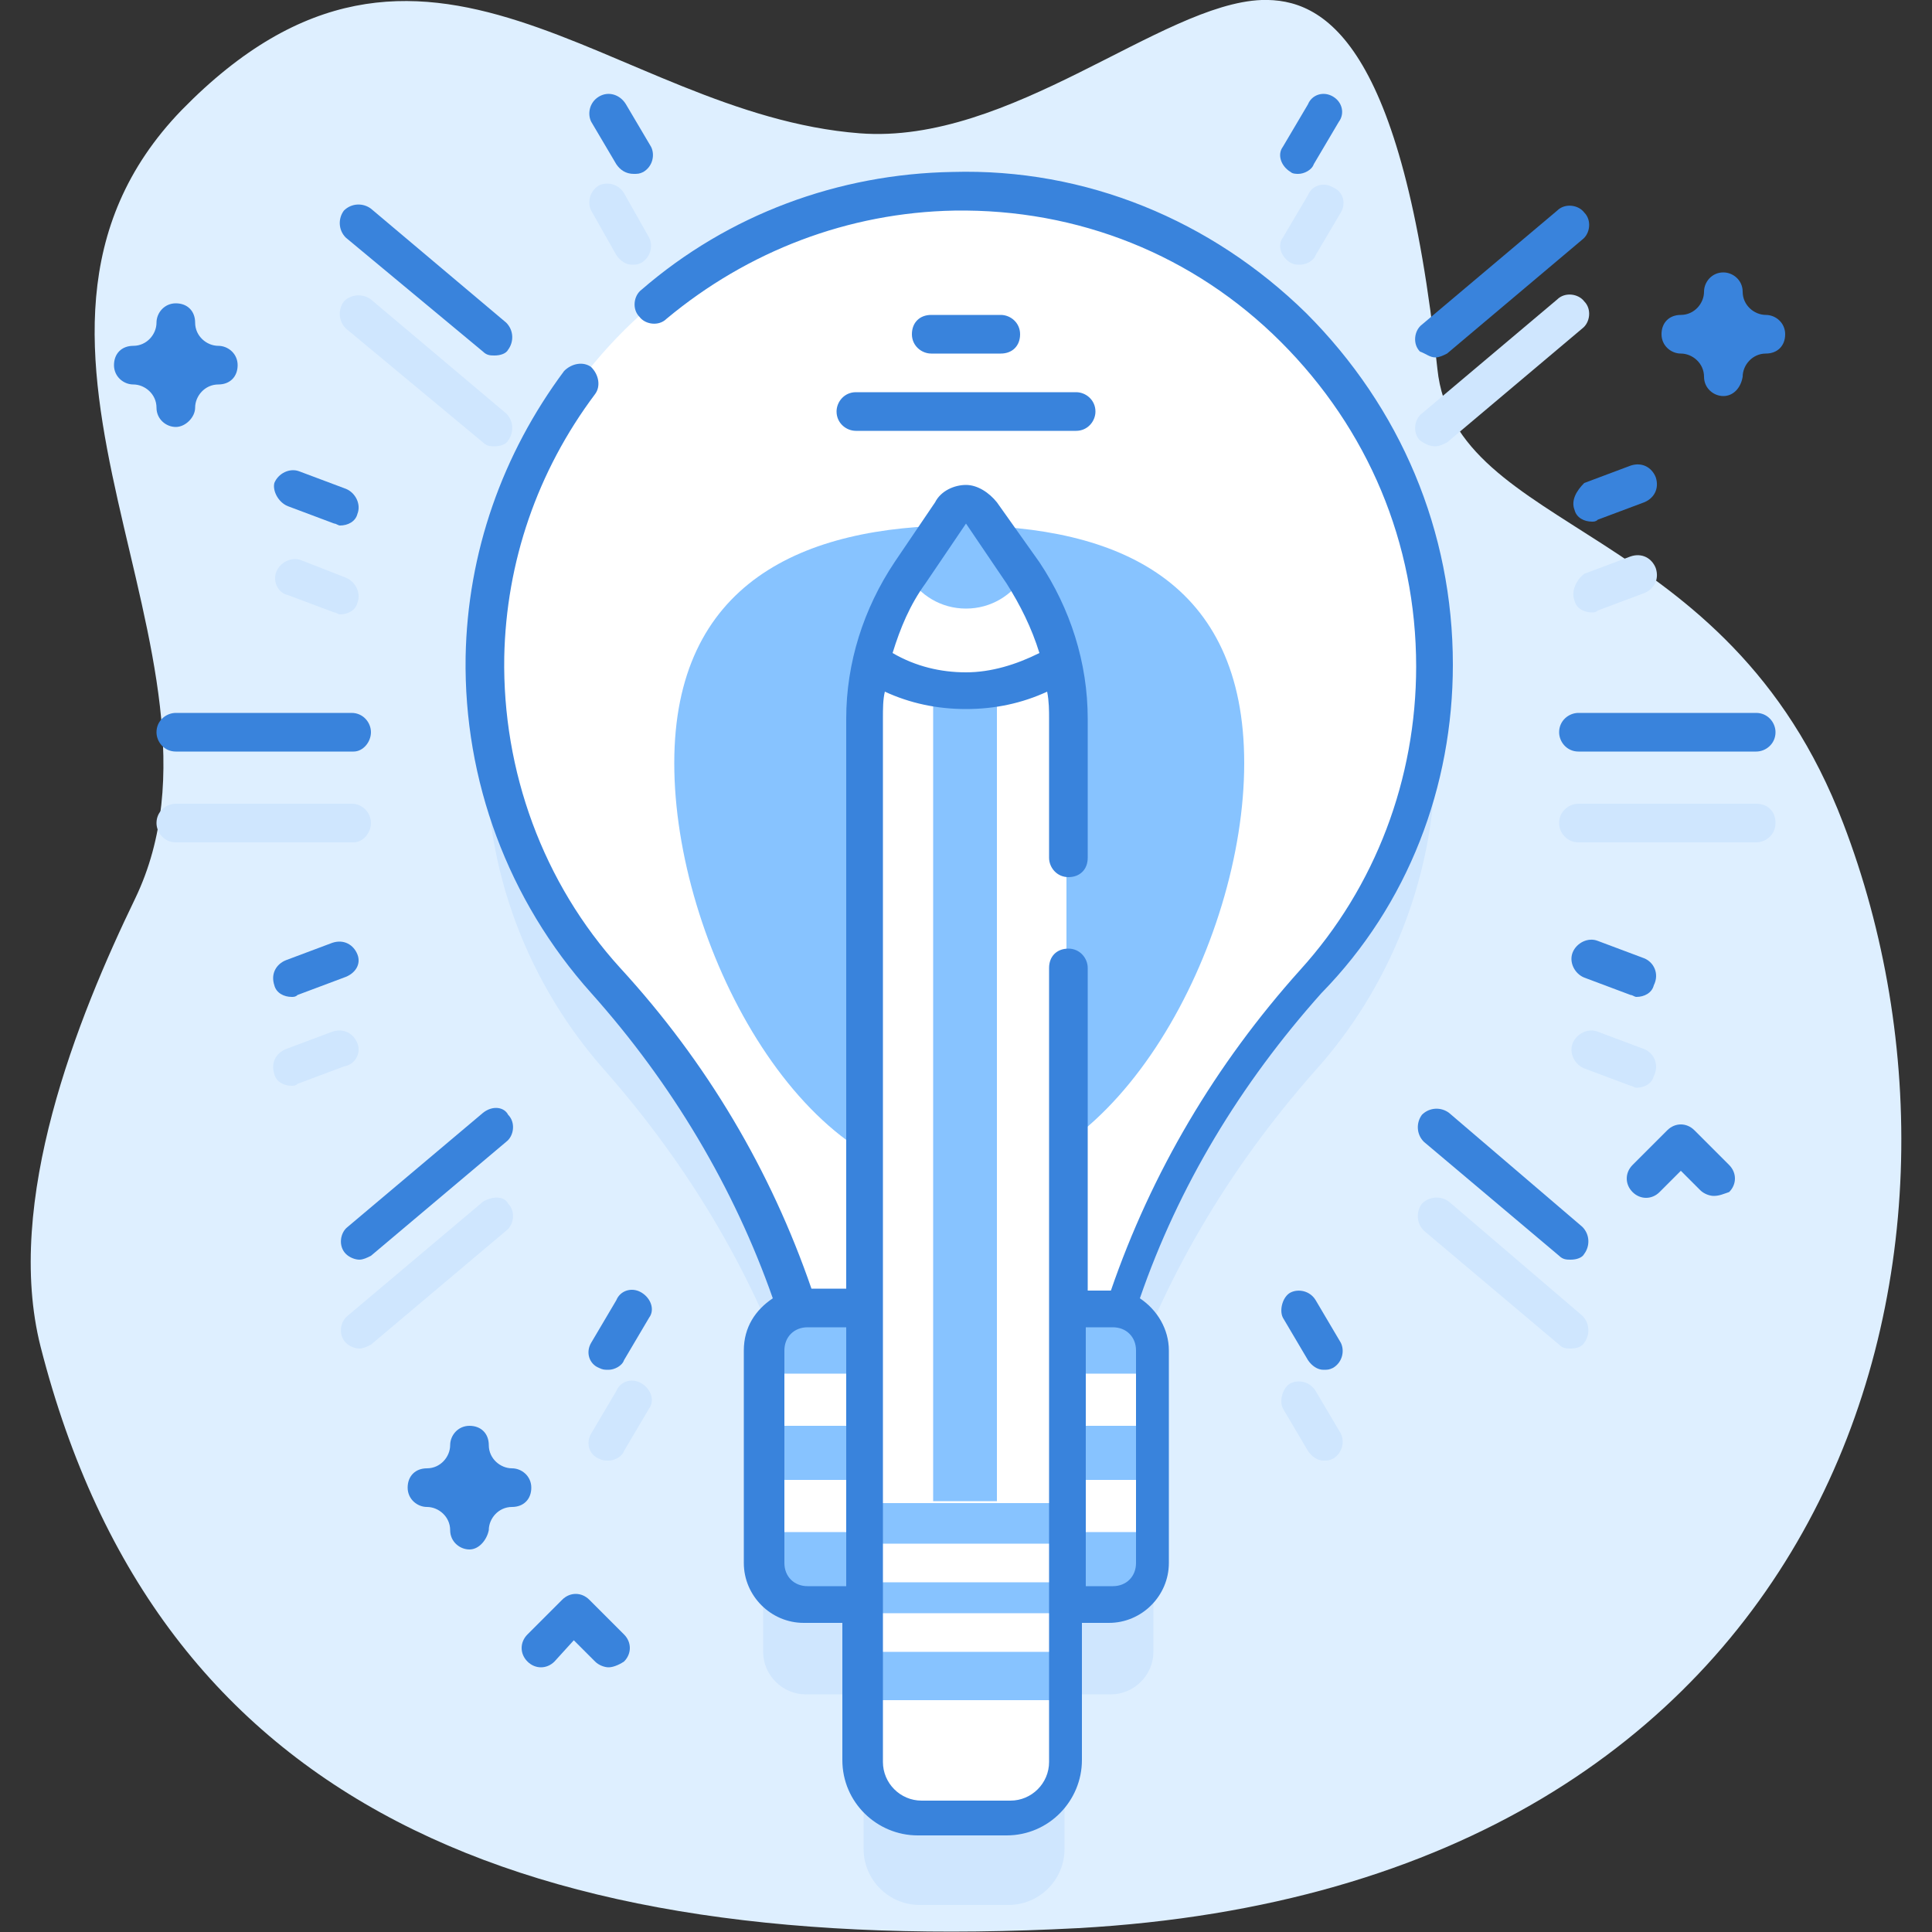 <?xml version="1.0" encoding="UTF-8"?> <!-- Generator: Adobe Illustrator 21.0.1, SVG Export Plug-In . SVG Version: 6.00 Build 0) --> <svg xmlns="http://www.w3.org/2000/svg" xmlns:xlink="http://www.w3.org/1999/xlink" id="Capa_1" x="0px" y="0px" viewBox="0 0 100 100" style="enable-background:new 0 0 100 100;" xml:space="preserve"><rect x="0" y="0" width="100" height="100" fill="#333333" stroke="none"/> <style type="text/css"> .st0{fill:#DEEFFF;} .st1{fill:#CFE6FE;} .st2{fill:#FFFFFF;} .st3{fill:#87C3FF;} .st4{fill:#3983DC;} </style> <g> <g> <g> <path class="st0" d="M95.4,42.6c-6-15.7-20.1-14.9-21-23.5C72.6,2.1,68.5-0.1,65.3,0c-5.2,0.2-13,7.5-20.8,6.9 C31.6,5.9,22-7.2,9.4,5.7C-2.2,17.7,13,34,7,46.5c-3,6.2-6.8,15.7-4.9,23.2c6.1,23.9,25.2,31.6,53.7,30.1 C95.2,97.6,104,65,95.4,42.6L95.4,42.6z"></path> </g> </g> <g> <g> <g> <g> <path class="st1" d="M58.1,72.5c2.1-6.3,5.5-12,9.9-17c3.9-4.3,6.3-10.1,6.3-16.4c0-13.7-11.2-24.8-24.9-24.6 c-13.2,0.2-24,10.9-24.2,24.1C25,45.1,27.4,51,31.3,55.4c4.4,5,7.8,10.7,9.9,17c-1,0.2-1.7,1.1-1.7,2.1v11c0,1.2,1,2.2,2.2,2.2 h3v8c0,1.6,1.3,2.9,2.9,2.9h4.6c1.6,0,2.9-1.3,2.9-2.9v-8h2.4c1.2,0,2.2-1,2.2-2.2v-11C59.8,73.5,59.1,72.7,58.1,72.5 L58.1,72.5z"></path> <path class="st1" d="M90.9,41.6h-9.2c-0.5,0-1,0.4-1,1c0,0.5,0.4,1,1,1h9.2c0.5,0,1-0.4,1-1S91.5,41.6,90.9,41.6z"></path> <path class="st1" d="M19.2,42.6c0-0.5-0.4-1-1-1H9.1c-0.5,0-1,0.4-1,1c0,0.5,0.4,1,1,1h9.2C18.8,43.6,19.2,43.1,19.2,42.6z"></path> <path class="st1" d="M74.3,23.1c0.2,0,0.4-0.1,0.6-0.2l7-5.9c0.4-0.3,0.5-1,0.1-1.4c-0.3-0.4-1-0.5-1.4-0.1l-7,5.9 c-0.4,0.3-0.5,1-0.1,1.4C73.8,23,74,23.1,74.3,23.1L74.3,23.1z"></path> <path class="st1" d="M25,62.2l-7,5.9c-0.4,0.3-0.5,1-0.1,1.4c0.2,0.2,0.5,0.3,0.7,0.3s0.4-0.1,0.6-0.2l7-5.9 c0.4-0.3,0.5-1,0.1-1.4C26.1,61.9,25.5,61.9,25,62.2z"></path> <path class="st1" d="M25,22.9c0.2,0.2,0.4,0.2,0.6,0.2c0.3,0,0.6-0.1,0.7-0.3c0.3-0.4,0.3-1-0.1-1.4l-7-5.9 c-0.4-0.3-1-0.3-1.4,0.1c-0.3,0.4-0.3,1,0.1,1.4L25,22.9z"></path> <path class="st1" d="M75,62.2c-0.4-0.3-1-0.3-1.4,0.1c-0.3,0.4-0.3,1,0.1,1.4l7,5.9c0.2,0.2,0.4,0.2,0.6,0.2 c0.3,0,0.6-0.1,0.7-0.3c0.3-0.4,0.3-1-0.1-1.4L75,62.2z"></path> <path class="st1" d="M33.2,71.6c-0.5-0.3-1.1-0.1-1.3,0.4l-1.3,2.2c-0.3,0.5-0.1,1.1,0.4,1.3c0.2,0.1,0.3,0.1,0.5,0.1 c0.3,0,0.7-0.2,0.8-0.5l1.3-2.2C33.9,72.5,33.7,71.9,33.2,71.6L33.2,71.6z"></path> <path class="st1" d="M66.8,13.6c0.2,0.1,0.3,0.1,0.5,0.1c0.3,0,0.7-0.2,0.8-0.5l1.3-2.2c0.3-0.5,0.1-1.1-0.4-1.3 c-0.5-0.3-1.1-0.1-1.3,0.4l-1.3,2.2C66.1,12.7,66.3,13.3,66.8,13.6z"></path> <path class="st1" d="M68.1,72c-0.3-0.5-0.9-0.6-1.3-0.4s-0.6,0.9-0.4,1.3l1.3,2.2c0.2,0.3,0.5,0.5,0.8,0.5c0.2,0,0.3,0,0.5-0.1 c0.5-0.3,0.6-0.9,0.4-1.3L68.1,72z"></path> <path class="st1" d="M31.9,13.2c0.2,0.3,0.5,0.5,0.8,0.5c0.2,0,0.3,0,0.5-0.1c0.5-0.3,0.6-0.9,0.4-1.3L32.3,10 C32,9.5,31.4,9.4,31,9.6c-0.5,0.3-0.6,0.9-0.4,1.3L31.9,13.2z"></path> <path class="st1" d="M85.1,54.3l-2.4-0.9c-0.5-0.2-1.1,0.1-1.3,0.6c-0.2,0.5,0.1,1.1,0.6,1.3l2.4,0.9c0.1,0,0.2,0.1,0.3,0.1 c0.4,0,0.8-0.2,0.9-0.6C85.9,55.1,85.6,54.5,85.1,54.3L85.1,54.3z"></path> <path class="st1" d="M14.9,30.8l2.4,0.9c0.1,0,0.2,0.1,0.3,0.1c0.4,0,0.8-0.2,0.9-0.6c0.2-0.5-0.1-1.1-0.6-1.3L15.6,29 c-0.5-0.2-1.1,0.1-1.3,0.6S14.4,30.7,14.9,30.8z"></path> <path class="st1" d="M18.5,54c-0.2-0.5-0.7-0.8-1.3-0.6l-2.4,0.9c-0.5,0.2-0.8,0.7-0.6,1.3c0.1,0.4,0.5,0.6,0.9,0.6 c0.1,0,0.2,0,0.3-0.1l2.4-0.9C18.4,55.1,18.7,54.5,18.5,54L18.5,54z"></path> <path class="st1" d="M81.5,31.1c0.1,0.4,0.5,0.6,0.9,0.6c0.1,0,0.2,0,0.3-0.1l2.4-0.9c0.5-0.2,0.8-0.7,0.6-1.3 c-0.2-0.5-0.7-0.8-1.3-0.6L82,29.7C81.6,30,81.3,30.6,81.5,31.1z"></path> </g> </g> <g> <g> <g> <g> <path class="st2" d="M49.3,9.9c-13.2,0.2-24,10.9-24.2,24.1c-0.1,6.4,2.3,12.3,6.2,16.8c5.4,6,9.3,13.3,11.1,21.2h14.5 c1.8-7.9,5.7-15.1,11-21.1c3.9-4.3,6.3-10.1,6.3-16.4C74.2,20.7,63,9.7,49.3,9.9L49.3,9.9z"></path> <path class="st3" d="M64.4,39.5c0,9.4-6.6,21.6-14.8,21.6S34.9,48.8,34.9,39.5s6.6-12.3,14.8-12.3S64.4,30.1,64.4,39.5 L64.4,39.5z"></path> <g> <path class="st3" d="M57.6,83.1H41.7c-1.2,0-2.2-1-2.2-2.2v-11c0-1.2,1-2.2,2.2-2.2h15.9c1.2,0,2.2,1,2.2,2.2v11 C59.8,82.1,58.8,83.1,57.6,83.1z"></path> <g> <g> <path class="st2" d="M39.6,71.1h20.2v2.7H39.6V71.1z"></path> </g> <path class="st2" d="M39.6,76.6h20.2v2.7H39.6V76.6z"></path> </g> </g> </g> </g> </g> <g> <g> <path class="st2" d="M52.3,94h-4.6c-1.6,0-2.9-1.3-2.9-2.9V37.2c0-2.7,0.8-5.3,2.3-7.6l2.1-3.1c0.4-0.6,1.2-0.6,1.6,0l2.1,3.1 c1.5,2.2,2.3,4.9,2.3,7.6v53.9C55.3,92.7,53.9,94,52.3,94z"></path> <path class="st3" d="M48.3,33.6h3.3v44.1h-3.3V33.6z"></path> <path class="st2" d="M54.9,34.2c-1.4,0.9-3.1,1.5-4.9,1.5c-1.8,0-3.5-0.6-4.9-1.5c0.4-1.6,1-3.2,2-4.6l2.1-3.1 c0.4-0.6,1.2-0.6,1.6,0l2.1,3.1C53.9,31,54.5,32.6,54.9,34.2L54.9,34.2z"></path> <path class="st3" d="M53,29.8c-0.6,1-1.7,1.7-3,1.7s-2.4-0.7-3-1.7c0,0,0-0.1,0.1-0.1l2.1-3.1c0.4-0.6,1.2-0.6,1.6,0l2.1,3.1 C53,29.7,53,29.7,53,29.8L53,29.8z"></path> <path class="st3" d="M44.7,77.8v13.4c0,1.6,1.3,2.9,2.9,2.9h4.6c1.6,0,2.9-1.3,2.9-2.9V77.8H44.7z"></path> <g> <path class="st2" d="M44.7,79.9h10.5v2H44.7V79.9z"></path> <path class="st2" d="M44.7,83.5h10.5v2H44.7V83.5z"></path> <path class="st2" d="M44.7,88v3.1c0,1.6,1.3,2.9,2.9,2.9h4.6c1.6,0,2.9-1.3,2.9-2.9V88H44.7z"></path> </g> </g> </g> </g> <g> <g> <g> <path class="st4" d="M51.8,18.3h-3.6c-0.5,0-1-0.4-1-1s0.4-1,1-1h3.6c0.5,0,1,0.4,1,1S52.4,18.3,51.8,18.3z"></path> </g> <g> <path class="st4" d="M55.7,22.3H44.3c-0.5,0-1-0.4-1-1c0-0.5,0.4-1,1-1h11.4c0.5,0,1,0.4,1,1C56.7,21.8,56.3,22.3,55.7,22.3z"></path> </g> </g> </g> <g> <g> <path class="st4" d="M75.2,34.4c0-6.9-2.7-13.3-7.6-18.2c-4.9-4.8-11.4-7.5-18.3-7.3C43.4,9,37.7,11.1,33.2,15 c-0.4,0.3-0.5,1-0.1,1.4c0.3,0.4,1,0.5,1.4,0.1c4.2-3.5,9.4-5.5,14.9-5.6c6.4-0.1,12.4,2.3,16.9,6.8s7,10.4,7,16.8 c0,5.8-2.1,11.4-6,15.7c-4.4,4.9-7.7,10.5-9.8,16.6h-1.2V50.1c0-0.5-0.4-1-1-1s-1,0.4-1,1v41.1c0,1.1-0.9,2-2,2h-4.6 c-1.1,0-2-0.9-2-2v-54c0-0.5,0-1,0.1-1.4c1.3,0.6,2.7,0.9,4.2,0.9s2.9-0.3,4.2-0.9c0.1,0.5,0.1,1,0.1,1.4v7.2c0,0.5,0.4,1,1,1 s1-0.4,1-1v-7.2c0-2.9-0.9-5.7-2.5-8.1L51.6,26c-0.4-0.5-1-0.9-1.6-0.9s-1.3,0.3-1.6,0.9l-2.1,3.1c-1.6,2.4-2.5,5.2-2.5,8.1 v29.5H42c-2.1-6.1-5.4-11.7-9.9-16.6c-4-4.4-6.1-10.2-6-16.1c0.1-4.9,1.7-9.6,4.7-13.6c0.3-0.4,0.2-1-0.2-1.4 c-0.4-0.3-1-0.2-1.4,0.2c-3.2,4.3-5,9.4-5.1,14.8c-0.1,6.4,2.2,12.6,6.5,17.4c4.2,4.7,7.4,10.1,9.4,15.8 c-0.9,0.6-1.5,1.5-1.5,2.7v11c0,1.7,1.4,3.1,3.1,3.1h2v7.1c0,2.2,1.8,3.9,3.9,3.9h4.6c2.2,0,3.9-1.8,3.9-3.9V84h1.4 c1.7,0,3.1-1.4,3.1-3.1v-11c0-1.1-0.6-2.1-1.5-2.7c2-5.8,5.2-11.1,9.4-15.8C72.9,46.8,75.2,40.7,75.2,34.4L75.2,34.4z M43.8,82.1h-2c-0.7,0-1.2-0.5-1.2-1.2v-11c0-0.7,0.5-1.2,1.2-1.2h2V82.1z M47.9,30.2l2.1-3.1l2.1,3.1c0.7,1.1,1.3,2.3,1.7,3.6 c-1.2,0.6-2.5,1-3.8,1s-2.6-0.3-3.8-1C46.6,32.5,47.1,31.3,47.9,30.2z M58.8,80.9c0,0.7-0.5,1.2-1.2,1.2h-1.4V68.7h1.4 c0.7,0,1.2,0.5,1.2,1.2V80.9z"></path> <path class="st4" d="M90.9,36.9h-9.2c-0.5,0-1,0.4-1,1c0,0.5,0.4,1,1,1h9.2c0.5,0,1-0.4,1-1C91.9,37.4,91.5,36.9,90.9,36.9z"></path> <path class="st4" d="M19.2,37.9c0-0.5-0.4-1-1-1H9.1c-0.5,0-1,0.4-1,1c0,0.5,0.4,1,1,1h9.2C18.8,38.9,19.2,38.4,19.2,37.9z"></path> <path class="st4" d="M74.3,18.5c0.2,0,0.4-0.1,0.6-0.2l7-5.9c0.4-0.3,0.5-1,0.1-1.4c-0.3-0.4-1-0.5-1.4-0.1l-7,5.9 c-0.4,0.3-0.5,1-0.1,1.4C73.8,18.3,74,18.5,74.3,18.5L74.3,18.5z"></path> <path class="st4" d="M25,57.6l-7,5.9c-0.4,0.3-0.5,1-0.1,1.4c0.2,0.2,0.5,0.3,0.7,0.3s0.4-0.1,0.6-0.2l7-5.9 c0.4-0.3,0.5-1,0.1-1.4C26.1,57.3,25.5,57.2,25,57.6z"></path> <path class="st4" d="M25,18.2c0.2,0.2,0.4,0.2,0.6,0.2c0.3,0,0.6-0.1,0.7-0.3c0.3-0.4,0.3-1-0.1-1.4l-7-5.9 c-0.4-0.3-1-0.3-1.4,0.1c-0.3,0.4-0.3,1,0.1,1.4L25,18.2z"></path> <path class="st4" d="M75,57.6c-0.4-0.3-1-0.3-1.4,0.1c-0.3,0.4-0.3,1,0.1,1.4l7,5.9c0.2,0.2,0.4,0.2,0.6,0.2 c0.3,0,0.6-0.1,0.7-0.3c0.3-0.4,0.3-1-0.1-1.4L75,57.6z"></path> <path class="st4" d="M33.2,66.9c-0.5-0.3-1.1-0.1-1.3,0.4l-1.3,2.2c-0.3,0.5-0.1,1.1,0.4,1.3c0.2,0.1,0.3,0.1,0.5,0.1 c0.3,0,0.7-0.2,0.8-0.5l1.3-2.2C33.9,67.8,33.7,67.2,33.2,66.9L33.2,66.9z"></path> <path class="st4" d="M66.8,8.9C66.9,9,67.1,9,67.2,9c0.3,0,0.7-0.2,0.8-0.5l1.3-2.2c0.3-0.4,0.2-1-0.3-1.3s-1.1-0.1-1.3,0.4 l-1.3,2.2C66.1,8,66.3,8.6,66.8,8.9z"></path> <path class="st4" d="M68.1,67.3c-0.3-0.5-0.9-0.6-1.3-0.4s-0.6,0.9-0.4,1.3l1.3,2.2c0.2,0.3,0.5,0.5,0.8,0.5 c0.2,0,0.3,0,0.5-0.1c0.5-0.3,0.6-0.9,0.4-1.3L68.1,67.3z"></path> <path class="st4" d="M31.9,8.5C32.1,8.8,32.4,9,32.8,9c0.2,0,0.3,0,0.5-0.1c0.5-0.3,0.6-0.9,0.4-1.3l-1.3-2.2 C32.1,4.9,31.5,4.7,31,5s-0.6,0.9-0.4,1.3L31.9,8.5z"></path> <path class="st4" d="M85.1,49.6l-2.4-0.9c-0.5-0.2-1.1,0.1-1.3,0.6c-0.2,0.5,0.1,1.1,0.6,1.3l2.4,0.9c0.1,0,0.2,0.1,0.3,0.1 c0.4,0,0.8-0.2,0.9-0.6C85.9,50.4,85.6,49.8,85.1,49.6z"></path> <path class="st4" d="M14.9,26.2l2.4,0.9c0.1,0,0.2,0.1,0.3,0.1c0.4,0,0.8-0.2,0.9-0.6c0.2-0.5-0.1-1.1-0.6-1.3l-2.4-0.9 c-0.5-0.2-1.1,0.1-1.3,0.6C14.1,25.4,14.4,26,14.9,26.2z"></path> <path class="st4" d="M18.5,49.4c-0.2-0.5-0.7-0.8-1.3-0.6l-2.4,0.9c-0.5,0.2-0.8,0.7-0.6,1.3c0.1,0.4,0.5,0.6,0.9,0.6 c0.1,0,0.2,0,0.3-0.1l2.4-0.9C18.4,50.4,18.7,49.9,18.5,49.4L18.5,49.4z"></path> <path class="st4" d="M81.5,26.4c0.1,0.4,0.5,0.6,0.9,0.6c0.1,0,0.2,0,0.3-0.1l2.4-0.9c0.5-0.2,0.8-0.7,0.6-1.3 c-0.2-0.5-0.7-0.8-1.3-0.6L82,25C81.6,25.4,81.3,25.9,81.5,26.4L81.5,26.4z"></path> </g> </g> </g> <g> <g> <g> <path class="st4" d="M89.2,20.5c-0.5,0-1-0.4-1-1c0-0.7-0.6-1.2-1.2-1.2c-0.5,0-1-0.4-1-1s0.4-1,1-1c0.7,0,1.2-0.6,1.2-1.2 c0-0.5,0.4-1,1-1c0.5,0,1,0.4,1,1c0,0.7,0.6,1.2,1.2,1.2c0.5,0,1,0.4,1,1s-0.4,1-1,1c-0.7,0-1.2,0.6-1.2,1.2 C90.1,20.1,89.7,20.5,89.2,20.5z"></path> </g> <g> <path class="st4" d="M9.1,22.1c-0.5,0-1-0.4-1-1c0-0.7-0.6-1.2-1.2-1.2c-0.5,0-1-0.4-1-1s0.4-1,1-1c0.7,0,1.2-0.6,1.2-1.2 c0-0.5,0.4-1,1-1s1,0.4,1,1c0,0.7,0.6,1.2,1.2,1.2c0.5,0,1,0.4,1,1s-0.4,1-1,1c-0.7,0-1.2,0.6-1.2,1.2 C10.1,21.6,9.6,22.1,9.1,22.1z"></path> </g> <g> <path class="st4" d="M24.3,80.2c-0.5,0-1-0.4-1-1c0-0.7-0.6-1.2-1.2-1.2c-0.5,0-1-0.4-1-1s0.4-1,1-1c0.7,0,1.2-0.6,1.2-1.2 c0-0.5,0.4-1,1-1s1,0.4,1,1c0,0.7,0.6,1.2,1.2,1.2c0.5,0,1,0.4,1,1s-0.4,1-1,1c-0.7,0-1.2,0.6-1.2,1.2 C25.2,79.7,24.8,80.2,24.3,80.2z"></path> </g> <g> <path class="st4" d="M31.5,86.3c-0.2,0-0.5-0.1-0.7-0.3l-1.1-1.1l-1,1.1c-0.4,0.4-1,0.4-1.4,0s-0.4-1,0-1.4l1.8-1.8 c0.4-0.4,1-0.4,1.4,0l1.8,1.8c0.4,0.4,0.4,1,0,1.4C32,86.2,31.7,86.3,31.5,86.3z"></path> </g> <g> <path class="st4" d="M88.7,61.9c-0.2,0-0.5-0.1-0.7-0.3l-1-1l-1.1,1.1c-0.4,0.4-1,0.4-1.4,0s-0.4-1,0-1.4l1.8-1.8 c0.4-0.4,1-0.4,1.4,0l1.8,1.8c0.4,0.4,0.4,1,0,1.4C89.2,61.8,89,61.9,88.7,61.9z"></path> </g> </g> </g> </g> </g> </svg> 